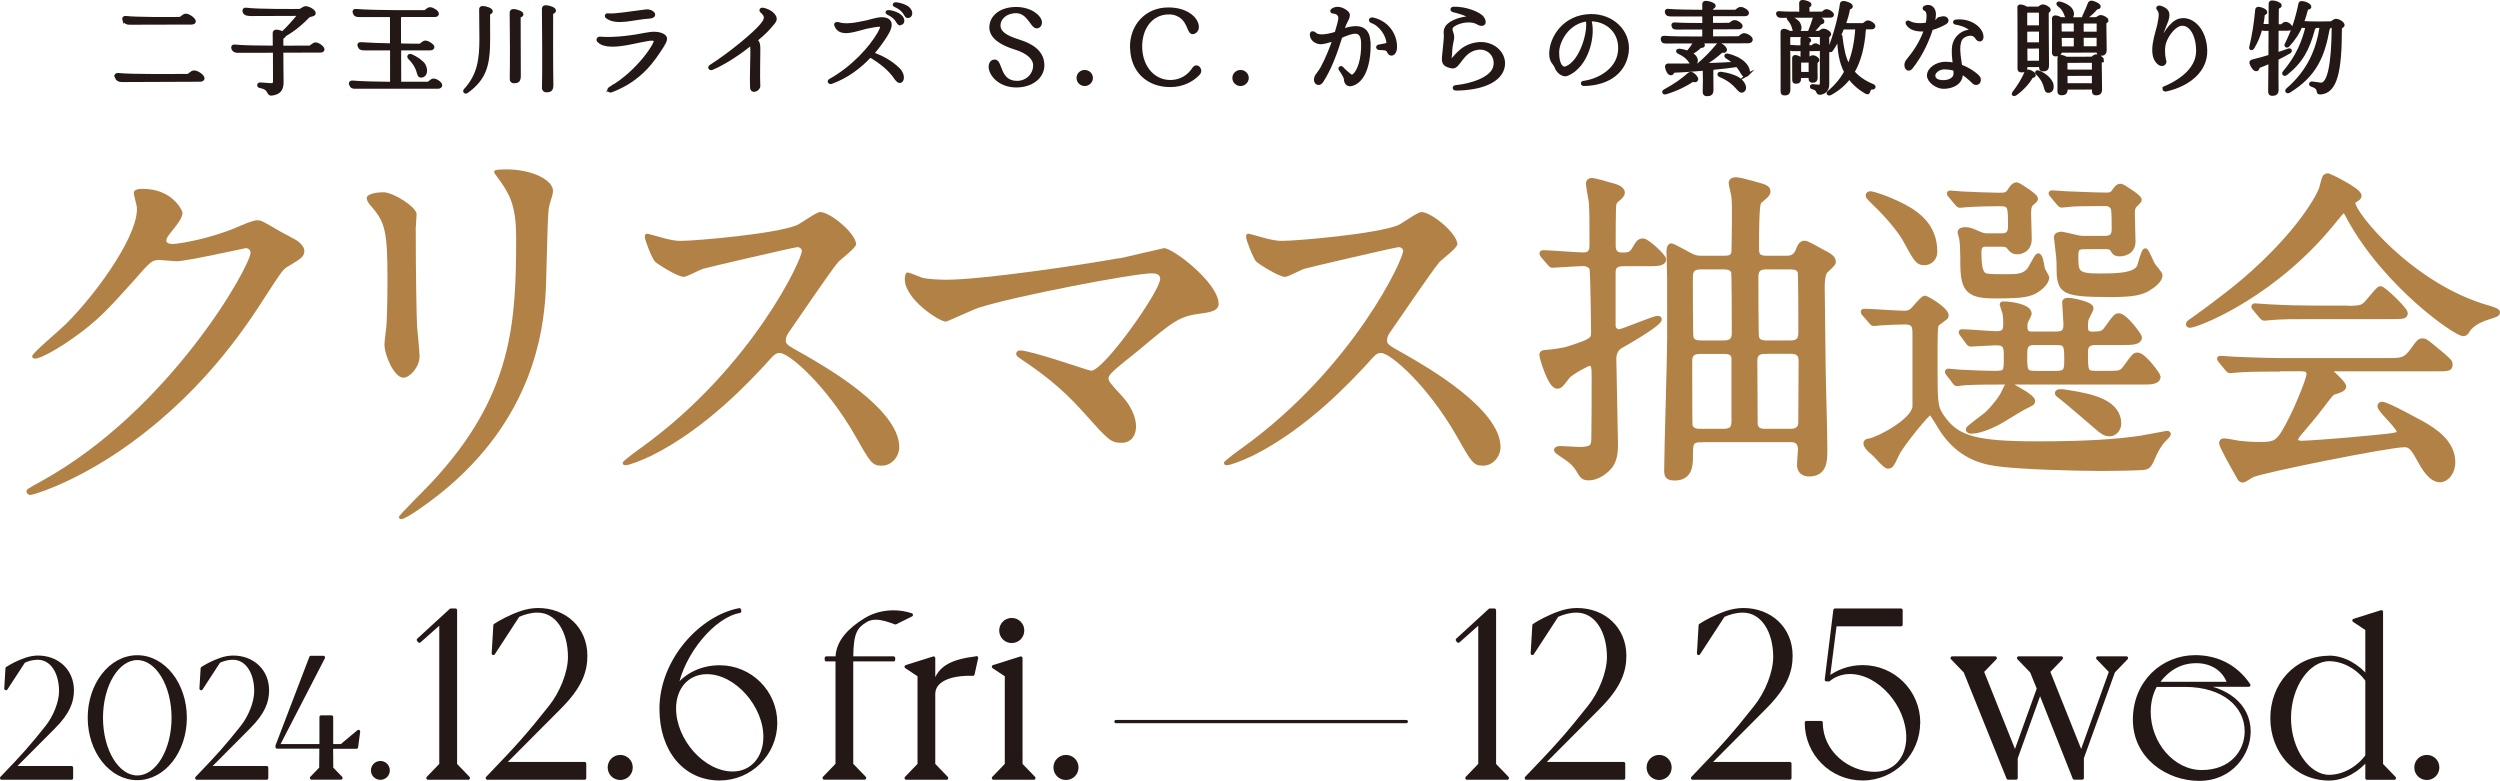 <?xml version="1.0" encoding="UTF-8"?>
<svg id="_レイヤー_2" data-name="レイヤー 2" xmlns="http://www.w3.org/2000/svg" width="313.96" height="98.07" viewBox="0 0 313.96 98.07">
  <defs>
    <style>
      .cls-1 {
        stroke-width: .41px;
      }

      .cls-1, .cls-2 {
        stroke-linecap: round;
        stroke-linejoin: round;
      }

      .cls-1, .cls-2, .cls-3 {
        fill: #231815;
        stroke: #231815;
      }

      .cls-4, .cls-5 {
        fill: #b28146;
      }

      .cls-2 {
        stroke-width: .43px;
      }

      .cls-3 {
        stroke-width: .39px;
      }

      .cls-3, .cls-5 {
        stroke-miterlimit: 10;
      }

      .cls-5 {
        stroke: #b28146;
        stroke-width: .61px;
      }
    </style>
  </defs>
  <g id="_情報" data-name="情報">
    <g>
      <g>
        <path class="cls-2" d="M1.68,96.41h7.29v1.3H.21c2.75-2.85,3.65-3.87,5.67-6.4,1.02-1.28,1.75-3.11,1.75-4.52,0-2.31-1.1-4.15-2.9-4.15-.63,0-1.21.17-1.75.41l-2.23,3.42.15-2.53c.45-.3,1.32-.78,2.31-1.12.5-.17,1.04-.28,1.56-.28,2.44,0,4.3,1.69,4.3,4.15,0,1.38-.45,2.77-2.36,4.67l-5.04,5.06Z"/>
        <path class="cls-2" d="M17.24,82.5c3.33,0,6.01,3.42,6.01,7.63s-2.68,7.63-6.01,7.63-6.01-3.42-6.01-7.63,2.68-7.63,6.01-7.63ZM17.24,97.6c2.49,0,4.52-3.33,4.52-7.46s-2.03-7.46-4.52-7.46-4.52,3.33-4.52,7.46,2.03,7.46,4.52,7.46Z"/>
        <path class="cls-2" d="M26.19,96.41h7.29v1.3h-8.76c2.75-2.85,3.65-3.87,5.67-6.4,1.02-1.28,1.75-3.11,1.75-4.52,0-2.31-1.1-4.15-2.9-4.15-.63,0-1.21.17-1.75.41l-2.23,3.42.15-2.53c.45-.3,1.32-.78,2.31-1.12.5-.17,1.04-.28,1.56-.28,2.44,0,4.3,1.69,4.3,4.15,0,1.38-.45,2.77-2.36,4.67l-5.04,5.06Z"/>
        <path class="cls-2" d="M41.62,93.81l.02,2.68,1.17,1.21h-3.68l1.17-1.21.02-2.68h-5.51v-.15l4.24-11.09h1.56l-5.73,11.09h5.45v-3.61h1.3v3.61h1.25l2.14-1.79-.26,1.95h-3.13Z"/>
        <path class="cls-2" d="M46.8,96.75c0-.54.43-.97.97-.97s.97.43.97.97-.43.97-.97.97-.97-.43-.97-.97Z"/>
        <path class="cls-2" d="M57.18,96.02l1.63,1.69h-5.06l1.63-1.69v-17.92l-2.71,2.41-.12-.15,4.07-3.73h.57v19.4Z"/>
        <path class="cls-2" d="M63.26,95.9h10.15v1.81h-12.2c3.83-3.98,5.09-5.39,7.89-8.92,1.42-1.78,2.44-4.34,2.44-6.29,0-3.22-1.54-5.78-4.04-5.78-.87,0-1.69.24-2.44.57l-3.1,4.76.21-3.52c.63-.42,1.84-1.08,3.22-1.57.69-.24,1.45-.39,2.17-.39,3.4,0,5.99,2.35,5.99,5.78,0,1.93-.63,3.86-3.28,6.51l-7.02,7.05Z"/>
        <path class="cls-2" d="M76.53,96.38c0-.75.6-1.36,1.36-1.36s1.36.6,1.36,1.36-.6,1.36-1.36,1.36-1.36-.6-1.36-1.36Z"/>
        <path class="cls-2" d="M92.85,76.59l.03.18c-3.25.54-7.17,5.27-7.95,9.58,1.23-1.66,3.25-2.59,5.45-2.59,3.86,0,7.02,3.13,7.02,7.02s-3.16,7.02-7.02,7.02c-4.4,0-7.35-3.61-7.35-8.77,0-6.21,5.12-11.57,9.82-12.44ZM92.01,97.1c2.44,0,4.01-1.9,4.07-4.43.09-3.98-3.58-8.22-7.29-8.22-2.5,0-4.1,1.93-4.1,4.52,0,4.01,3.61,8.13,7.32,8.13Z"/>
        <path class="cls-2" d="M106.94,82.64h5.27v.21h-5.27v13.16l1.63,1.69h-5.06l1.63-1.69v-13.16h-1.36v-.21h1.36c0-2.11,1.69-3.67,3.49-4.79,1.11-.69,2.35-.99,3.58-.99.75,0,1.51.12,2.23.36l-1.99.99c-.81-.3-1.66-.6-2.44-.6-.45,0-.9.09-1.29.33-1.21.75-1.78,1.45-1.78,4.7Z"/>
        <path class="cls-2" d="M122.63,82.61l-.45,2.05c-2.71-.09-4.94.69-4.94,2.5v8.86l1.63,1.69h-5.06l1.63-1.69v-11.21l-1.63-1.08,3.43-1.08v3.77h.03c.39-2.59,2.23-3.4,5.36-3.79Z"/>
        <path class="cls-2" d="M128.2,96.02l1.63,1.69h-5.06l1.63-1.69v-11.21l-1.63-1.08,3.43-1.08v13.37ZM125.7,79.18c0-.75.6-1.36,1.36-1.36s1.36.6,1.36,1.36-.6,1.36-1.36,1.36-1.36-.6-1.36-1.36Z"/>
        <path class="cls-2" d="M132.51,96.38c0-.75.6-1.36,1.36-1.36s1.36.6,1.36,1.36-.6,1.36-1.36,1.36-1.36-.6-1.36-1.36Z"/>
      </g>
      <g>
        <path class="cls-2" d="M187.66,96.02l1.63,1.69h-5.06l1.63-1.69v-17.92l-2.71,2.41-.12-.15,4.07-3.73h.57v19.4Z"/>
        <path class="cls-2" d="M193.74,95.9h10.15v1.81h-12.2c3.83-3.98,5.09-5.39,7.89-8.92,1.42-1.78,2.44-4.34,2.44-6.29,0-3.22-1.54-5.78-4.04-5.78-.87,0-1.69.24-2.44.57l-3.1,4.76.21-3.52c.63-.42,1.84-1.08,3.22-1.57.69-.24,1.45-.39,2.17-.39,3.4,0,5.99,2.35,5.99,5.78,0,1.93-.63,3.86-3.28,6.51l-7.02,7.05Z"/>
        <path class="cls-2" d="M207,96.38c0-.75.6-1.36,1.36-1.36s1.36.6,1.36,1.36-.6,1.36-1.36,1.36-1.36-.6-1.36-1.36Z"/>
        <path class="cls-2" d="M214.62,95.9h10.15v1.81h-12.2c3.83-3.98,5.09-5.39,7.89-8.92,1.42-1.78,2.44-4.34,2.44-6.29,0-3.22-1.54-5.78-4.04-5.78-.87,0-1.69.24-2.44.57l-3.1,4.76.21-3.52c.63-.42,1.84-1.08,3.22-1.57.69-.24,1.45-.39,2.17-.39,3.4,0,5.99,2.35,5.99,5.78,0,1.93-.63,3.86-3.28,6.51l-7.02,7.05Z"/>
        <path class="cls-2" d="M240.93,90.75c0,3.86-3.1,7.05-7.02,7.05s-7.05-3.16-7.05-7.05h1.84c0,3.71,3.34,6.39,6.72,6.39,2.56,0,4.19-1.93,4.19-4.55,0-4.01-3.58-8.16-7.29-8.16-1.11,0-2.05.42-2.65.93h-.3l1.08-8.73h8.28v1.81h-8.28l-.87,6.78c1.21-.93,2.71-1.48,4.34-1.48,3.89,0,7.02,3.13,7.02,7.02Z"/>
        <path class="cls-2" d="M263.46,82.64h3.58l-1.63,1.69-3.92,10.84v2.53h-.99l-4.31-10.87-3.01,8.37v2.5h-.99l-5.39-13.37-1.63-1.69h5.39l-1.63,1.69,4.13,10.33,2.95-8.19-.87-2.14-1.63-1.69h5.36l-1.63,1.69,4.13,10.33,3.71-10.33-1.63-1.69Z"/>
        <path class="cls-2" d="M282.43,91.92c0,2.56-2.08,5.93-6.26,5.93-3.92,0-8.1-2.74-8.1-7.47s3.55-7.89,7.62-7.89c2.86,0,5.21,1.29,6.72,3.55h-6.81c3.92.33,6.84,2.44,6.84,5.87ZM274.39,86.05h-3.67c-.57.99-.84,2.14-.84,3.34,0,3.98,3.01,7.53,6.63,7.53s5.6-2.44,5.6-5.09c0-3.19-2.86-5.78-7.71-5.78ZM279.93,85.84c-.63-1.9-2.32-2.77-4.1-2.77-2.14,0-3.73,1.05-4.94,2.77h9.04Z"/>
        <path class="cls-2" d="M292.5,82.55c1.87,0,3.65,1.11,4.76,2.47v-6.02l-1.63-1.08,3.43-1.08v19.19l1.63,1.69h-3.43v-2.38c-1.11,1.36-2.89,2.47-4.76,2.47-4.22,0-7.17-3.46-7.17-7.62s2.95-7.62,7.17-7.62ZM292.5,97.52c1.84,0,3.67-1.08,4.76-2.59v-9.52c-1.08-1.51-2.92-2.59-4.76-2.59-2.62,0-5,3.34-5,7.35s2.38,7.35,5,7.35Z"/>
        <path class="cls-2" d="M303.41,96.38c0-.75.6-1.36,1.36-1.36s1.36.6,1.36,1.36-.6,1.36-1.36,1.36-1.36-.6-1.36-1.36Z"/>
      </g>
      <line class="cls-1" x1="140.15" y1="90.62" x2="176.61" y2="90.62"/>
      <g>
        <g>
          <path class="cls-4" d="M16.8,24.25c0-.53.75-.53,1.17-.53,3.72,0,4.95,2.77,4.95,2.98,0,.64-.53,1.33-1.6,2.66-.27.37-.43.58-.43.85,0,.43.64.43.85.43.53,0,4.47-.58,8.08-2.13.64-.27,1.92-.85,2.5-.85.48,0,.74.16,2.92,1.44.32.16,1.7.9,1.97,1.06.58.37,1.01.9,1.01,1.33,0,.74-.37.96-2.13,2.02-.58.37-.8.69-2.66,3.56-2.71,4.25-8.46,12.98-19.04,19.99-5.85,3.83-10.26,5.1-10.58,5.1-.27,0-.48-.21-.48-.48,0-.21.16-.32,1.81-1.22,16.22-8.93,26.32-27.07,26.32-28.72,0-.48-.43-.58-.58-.58-.11,0-7.45,1.65-8.72,1.65-.32,0-1.75-.16-2.07-.16-1.01,0-1.12.11-3.35,2.66-3.24,3.62-4.57,5-7.23,6.91-2.18,1.6-4.47,2.82-5.1,2.82-.27,0-.37-.16-.37-.32,0-.37,3.56-3.35,4.2-3.99,4.31-4.31,9.36-11.65,8.93-14.84-.05-.27-.37-1.44-.37-1.65Z"/>
          <path class="cls-4" d="M48.12,24.14c1.28,0,4.2,1.86,4.2,2.77,0,.27-.11,1.49-.11,1.75,0,6.17.11,10.95.16,12.23.05.64.32,3.3.32,3.83,0,1.38-1.22,2.71-2.02,2.71-1.17,0-2.39-2.82-2.39-4.2,0-.43.27-2.23.27-2.66.11-2.39.11-4.47.11-5.42,0-5.96-.27-7.18-1.91-9.09-.43-.48-.69-.8-.69-1.22,0-.37.85-.69,2.07-.69ZM62.75,22.65c-.64-.85-.69-.96-.69-1.06,0-.16,0-.32,1.54-.32,3.19,0,5.85,1.33,5.85,2.71,0,.48-.42,1.54-.53,2.13-.21,1.44-.27,9.41-.43,11.27-.32,3.78-1.33,15.16-13.29,24.67-1.54,1.22-4.2,3.14-4.79,3.14-.21,0-.32-.11-.32-.27,0-.21,3.46-3.62,4.09-4.31,10.26-10.95,10.64-20.21,10.64-30.84,0-4.15-.96-5.53-2.07-7.13Z"/>
          <path class="cls-4" d="M100.08,31.05c-.37,0-11.54,2.61-11.81,2.71-.37.11-2.02,1.01-2.39,1.01-.8,0-3.3-1.6-3.62-1.91-.37-.37-1.28-2.71-1.28-3.08,0-.27.05-.43.32-.43.05,0,1.22.32,1.38.37,1.65.48,2.29.53,2.82.53,1.81,0,11.81-.85,14.57-1.97.48-.21,2.45-1.65,2.92-1.65,1.28,0,4.52,2.71,4.52,4.04,0,.48-1.97,1.91-2.29,2.29-1.06,1.28-5.26,7.5-6.12,8.72-.21.27-.42.64-.42,1.06,0,.48.11.58,2.34,1.81,2.39,1.38,11.91,6.75,11.91,11.59,0,1.22-.96,2.34-2.18,2.34s-1.44-.37-3.3-3.67c-3.67-6.43-8.35-10.48-9.52-10.48-.53,0-.69.16-1.86,1.49-1.86,1.97-7.29,7.92-14.2,11.38-1.44.69-2.87,1.22-3.3,1.22-.11,0-.37,0-.37-.32,0-.21,2.13-1.75,2.45-1.97,13.88-10.05,20.21-23.82,20.05-24.67-.11-.43-.53-.43-.64-.43Z"/>
          <path class="cls-4" d="M140.6,32.44c.85-.16,5.48-1.28,5.58-1.28,1.12,0,6.86,4.36,6.86,7.02,0,.74-.8,1.01-2.07,1.17-2.87.37-3.4.8-8.03,4.68-.74.64-2.5,1.91-3.46,2.92-.11.16-.27.37-.27.53,0,.43.21.64,1.81,2.39,1.01,1.12,1.65,2.55,1.65,3.67s-.58,2.07-1.81,2.07c-1.38,0-1.7-.37-4.79-3.83-2.87-3.24-5.58-5.16-7.87-6.7-.53-.37-.58-.43-.58-.64,0-.16.11-.43.48-.43,1.44,0,8.61,2.55,8.93,2.55,1.59,0,8.67-10,8.67-11.54,0-.64-.64-.69-1.06-.69-2.34,0-17.44,2.92-21.7,4.31-.69.21-3.99,1.75-4.15,1.75-.85,0-5.16-2.82-5.16-5.32,0-.11,0-.85.37-.85.16,0,1.49.53,1.75.64.69.21,2.34.27,3.08.27,4.52,0,16.7-1.81,21.75-2.71Z"/>
          <path class="cls-4" d="M175.59,31.05c-.37,0-11.54,2.61-11.81,2.71-.37.11-2.02,1.01-2.39,1.01-.8,0-3.3-1.6-3.62-1.91-.37-.37-1.28-2.71-1.28-3.08,0-.27.05-.43.32-.43.05,0,1.22.32,1.38.37,1.65.48,2.29.53,2.82.53,1.81,0,11.81-.85,14.57-1.97.48-.21,2.45-1.65,2.92-1.65,1.28,0,4.52,2.71,4.52,4.04,0,.48-1.97,1.91-2.29,2.29-1.06,1.28-5.26,7.5-6.12,8.72-.21.27-.42.64-.42,1.06,0,.48.11.58,2.34,1.81,2.39,1.38,11.91,6.75,11.91,11.59,0,1.22-.96,2.34-2.18,2.34s-1.44-.37-3.3-3.67c-3.67-6.43-8.35-10.48-9.52-10.48-.53,0-.69.16-1.86,1.49-1.86,1.97-7.29,7.92-14.2,11.38-1.44.69-2.87,1.22-3.3,1.22-.11,0-.37,0-.37-.32,0-.21,2.13-1.75,2.45-1.97,13.88-10.05,20.21-23.82,20.05-24.67-.11-.43-.53-.43-.64-.43Z"/>
        </g>
        <g>
          <path class="cls-5" d="M203.91,33.12c-1.32,0-1.32.7-1.32,1.23v6.57c0,.41.37.74.74.74.41,0,4.36-1.69,4.85-1.69.04,0,.21,0,.21.12,0,.62-4.52,3.16-4.89,3.37-.53.29-.82.94-.82,1.56,0,.08.21,10.23.21,10.85,0,1.73-.45,2.47-.9,2.92-.49.53-1.48,1.23-2.42,1.23-.74,0-.86-.16-1.4-1.11-.29-.49-.86-1.07-1.64-1.56-.12-.08-1.07-.7-1.07-.82,0-.21.41-.21.58-.21.33,0,1.93.12,2.3.12,1.73,0,1.77-.49,1.81-1.31.04-1.73.04-5.63.04-7.64,0-1.31,0-1.85-.62-1.85-.16,0-2.3,1.11-2.71,1.64-.86,1.11-.95,1.23-1.31,1.23-.86,0-1.93-3.62-1.93-3.94,0-.25.21-.33.62-.33.7-.04,2.18-.25,2.88-.49,2.71-.9,3-1.03,3-2.05,0-.62-.08-7.64-.21-8.01-.12-.33-.62-.58-1.07-.58-.58,0-3.58.21-3.9.21-.12,0-.21-.08-.37-.29l-.78-.9q-.16-.25-.16-.29c0-.08.08-.12.12-.12.74,0,4.27.29,5.1.29,1.03,0,1.07-.74,1.07-1.27,0-3.37,0-3.94-.08-5.34-.04-.33-.37-1.97-.37-2.34,0-.29.21-.41.45-.41s1.73.41,2.1.53c.82.21,1.73.45,1.73,1.03,0,.21-.21.45-.45.66-.37.29-.53.41-.62.78s-.08,4.56-.08,5.18c0,1.19.78,1.19,1.15,1.19.78,0,1.11-.08,1.48-.7.49-.86.66-1.07,1.11-1.07.53,0,2.59,1.97,2.59,2.3,0,.58-.82.58-2.18.58h-2.79ZM213.61,55.23c-1.31,0-1.31.53-1.31,2.14,0,.9,0,2.67-1.97,2.67-.99,0-1.03-.37-1.03-1.03,0-2.34.37-13.85.37-16.44v-7.52c0-.82-.08-2.88-.08-3.45,0-.12,0-.74.33-.74.12,0,1.52.78,2.3,1.19.66.37,1.03.37,1.48.37h2.84c.7,0,1.03-.12,1.19-.66.04-.21.08-3.78.08-4.27,0-1.15,0-2.3-.08-2.92-.04-.25-.33-1.36-.33-1.6,0-.37.41-.41.62-.41.37,0,1.56.33,2.01.45,1.81.49,2.01.58,2.01,1.07,0,.33-.53.74-1.03,1.15-.21.16-.41.33-.41,6,0,.9.29,1.19,1.27,1.19h2.59c.86,0,1.19-.58,1.31-.86.25-.62.41-1.03.86-1.03.33,0,1.77.86,2.1,1.03,1.15.58,1.52.86,1.52,1.31,0,.21-.12.33-.99,1.15-.41.41-.41,1.85-.41,1.97,0,1.48.12,8.63.12,10.27.04,2.88.21,7.44.21,10.27,0,1.27,0,3-1.97,3-1.11,0-1.23-.78-1.23-1.19,0-.29.12-1.6.12-1.89,0-1.19-.82-1.23-1.27-1.23h-11.22ZM213.57,44.14c-1.03,0-1.36.37-1.36,1.23,0,.66,0,7.89.04,8.05.16.74.94.74,1.31.74h2.83c1.03,0,1.36-.37,1.36-1.23v-7.89c0-.9-.9-.9-1.32-.9h-2.88ZM213.65,33.53c-.7,0-1.36.12-1.36,1.23,0,.82,0,7.4.08,7.64.16.49.53.66,1.27.66h2.79c.7,0,1.36-.12,1.36-1.23,0-.82,0-7.4-.08-7.68-.16-.45-.53-.62-1.27-.62h-2.79ZM221.7,44.14c-.58,0-1.31.08-1.31,1.15,0,.74.04,7.89.04,8.01.12.7.58.86,1.27.86h3.12c.53,0,1.32-.08,1.32-1.15,0-1.23.04-6.66.04-7.73s-.78-1.15-1.31-1.15h-3.17ZM221.79,33.53c-.66,0-1.27.16-1.27,1.23,0,.82,0,7.36.08,7.6.12.45.45.7,1.19.7h3.04c.7,0,1.32-.16,1.32-1.27,0-.82,0-7.31-.08-7.6-.12-.45-.45-.66-1.23-.66h-3.04Z"/>
          <path class="cls-5" d="M234.15,39.45c-.16-.16-.16-.25-.16-.29,0-.08.08-.08.12-.08.74,0,4.23.25,5.05.25.74,0,1.03-.33,1.4-.78.9-.99,1.03-1.11,1.19-1.11.21,0,2.67,1.44,2.67,2.18,0,.08-.04.21-.12.25-.12.12-.86.62-.99.74-.29.21-.29.7-.29,5.22,0,5.01,0,5.38,1.07,6.82,1.77,2.38,4.07,3.08,11.71,3.08,6.21,0,9.78-.25,12.99-.7.53-.08,3.29-.62,3.33-.62.08,0,.21,0,.21.12,0,.08-.62.7-.74.82-.29.33-.74,1.03-.95,1.48-.7,1.56-.74,1.68-1.23,1.85-.45.12-4.68.16-5.38.16-3.74,0-10.07-.21-12.7-.53-1.77-.21-4.81-.62-7.23-4.03-.29-.37-1.48-2.51-1.68-2.51-.33,0-3.58,3.99-4.19,5.22-.66,1.4-.74,1.56-1.15,1.56-.33,0-1.48-1.4-1.77-1.64-.41-.33-.99-.86-.99-1.23,0-.25.25-.29.53-.33,1.07-.21,5.38-2.42,5.63-4.23v-9.12c0-.94-.04-1.56-1.23-1.56-.08,0-2.01.04-3.08.12-.12,0-.74.08-.86.08s-.21-.08-.37-.29l-.78-.9ZM241.71,33c-.86,0-1.03-.29-2.46-2.92-.33-.62-1.64-2.51-3.99-4.73-.58-.58-.66-.66-.66-.82,0-.12.12-.21.33-.21.17,0,1.97.49,4.11,1.6,2.05,1.07,3.95,2.67,3.95,5.71,0,.78-.58,1.36-1.27,1.36ZM244.71,46.97q-.16-.21-.16-.25c0-.08.04-.12.12-.12.21,0,1.11.12,1.36.12.41.04,3.45.16,4.4.16,1.52,0,1.52-.12,1.52-2.05,0-1.19,0-1.77-1.27-1.77-.45,0-2.92.16-3.16.16-.16,0-.25-.08-.37-.25l-.7-.95c-.12-.21-.16-.21-.16-.29s.08-.08.12-.08c.62,0,3.66.25,4.36.25.99,0,1.11-.49,1.11-1.19,0-.33,0-.99-.12-1.48-.04-.12-.33-.95-.33-.99,0-.08.08-.08.25-.08.66,0,3.16.29,3.16,1.23,0,.16-.45.9-.49,1.11-.04.16-.04.33-.04.58,0,.86.53.86.86.86h3c1.07,0,1.27-.37,1.27-1.23,0-.41-.16-2.34-.16-2.75,0-.25.33-.25.49-.25.49,0,2.84.49,2.84.99,0,.25-.58,1.19-.62,1.4-.08.37-.08.66-.08.82,0,.74.12,1.03.86,1.03,1.15,0,1.4-.12,1.81-.7,1.03-1.44,1.15-1.6,1.52-1.6.78,0,2.59,2.51,2.59,2.71,0,.66-1.03.66-1.89.66h-3.62c-.62,0-1.27.16-1.27,1.11,0,2.51,0,2.75,1.27,2.75h1.36c1.68,0,1.85,0,2.38-.7,1.03-1.44,1.15-1.6,1.52-1.6.78,0,2.59,2.51,2.59,2.71,0,.7-.99.7-1.89.7h-17.92c-1.11,0-2.88,0-4.4.08-.12,0-.99.12-1.07.12-.12,0-.21-.12-.33-.29l-.7-.95ZM249.48,30.66c-.78,0-.95.37-.95,1.03,0,1.11.08,2.05.33,2.47.29.58.58.58,3.21.58,1.27,0,2.3,0,2.96-1.11.16-.25.78-1.52.94-1.52.04,0,.21.16.25.33.08.21.25,1.15.29,1.36.04.16.53.9.53,1.07,0,.62-.94,1.52-1.89,1.89-1.03.41-2.75.41-4.89.41-3.7,0-3.78-1.4-3.78-5.1,0-.62-.04-1.48-.12-2.05,0-.12-.21-.7-.21-.86,0-.29.49-.33.62-.33.53,0,.86.12,1.64.49.58.25.86.29,1.15.29h1.73c.7,0,1.19-.16,1.19-1.19,0-2.55,0-2.83-1.4-2.83-.99,0-2.92.04-4.07.12-.12,0-.74.08-.86.08-.17,0-.21-.08-.37-.25l-.78-.94q-.21-.21-.21-.29c0-.08.12-.08.16-.08.21,0,1.23.12,1.48.12.53.04,3.86.16,4.6.16s1.07-.04,1.36-.53c.25-.37.49-.78.9-.78.17,0,2.34,1.4,2.34,1.73,0,.16-.04.21-.49.58-.37.33-.37.82-.37,1.44,0,.41.08,2.55.08,3.04,0,1.52-1.23,1.64-1.52,1.64-.53,0-.74-.25-1.03-.62-.25-.33-.66-.33-.99-.33h-1.85ZM255.27,50.34c0,.29-.08.29-1.07.78-.53.25-2.88,1.77-3.41,2.01-.86.45-2.26,1.03-3.25,1.03-.12,0-.37-.04-.37-.25,0-.16,2.01-1.6,2.38-1.93.9-.86,1.89-2.14,2.18-2.88.33-.74.41-.74.58-.74.12,0,.25.08.37.12.53.29,2.59,1.4,2.59,1.85ZM255.39,43.03c-1.11,0-1.11.78-1.11,1.64,0,1.89,0,2.22,1.4,2.22h2.46c1.27,0,1.4-.33,1.4-1.56,0-1.81,0-2.3-1.19-2.3h-2.96ZM261.89,30.99c-.86,0-1.19.08-1.19,1.11,0,2.05,0,2.55,2.84,2.55,2.1,0,4.64,0,5.14-1.19.12-.33.53-1.97.74-1.97.16,0,.78,1.56.95,1.81.12.21.9,1.03.9,1.27,0,.62-.82,1.27-1.6,1.73-.78.41-1.64.7-4.48.7-6.62,0-6.62-.37-6.62-4.11,0-.49-.33-2.96-.33-3.12,0-.29.45-.37.7-.37.08,0,1.48.33,1.64.37.62.16.95.16,1.27.16h2.38c.9,0,1.27-.25,1.27-1.19,0-.33,0-2.1-.08-2.47-.12-.45-.53-.7-1.03-.7-2.46,0-4.07.04-4.27.08-.12,0-1.11.12-1.19.12-.16,0-.21-.08-.37-.25l-.78-.94q-.21-.21-.21-.29c0-.08.12-.08.17-.08.25,0,1.56.12,1.85.12s3.49.16,4.97.16c.58,0,.74-.16.94-.45.33-.45.45-.66.86-.66.16,0,2.3,1.36,2.3,1.69,0,.16-.08.21-.53.66-.21.16-.33.45-.33,1.07,0,.49.08,2.96.08,3.53,0,1.52-1.52,1.56-1.64,1.56-.58,0-.7-.16-.95-.58-.16-.33-.7-.33-.9-.33h-2.51ZM266.08,53.26c0,.62-.53,1.23-1.11,1.23-.66,0-1.03-.33-1.64-.86-1.4-1.19-3.78-3.25-4.27-3.62-.25-.21-.7-.49-.7-.62s.16-.21.33-.21c.33,0,.41,0,1.11.12,3.16.49,6.29,1.27,6.29,3.94Z"/>
          <path class="cls-5" d="M274.82,40.73c0-.16.12-.25.62-.58.29-.21,3.66-2.59,6.33-4.85,7.03-6,9.62-10.89,9.82-11.79.33-1.27.33-1.44.82-1.44.04,0,3.86,1.81,3.86,2.51,0,.21-.08.25-.49.53-.25.12-.29.25-.29.41,0,1.27,7.27,10.4,17.01,13.15q1.15.33,1.15.53c0,.25-.12.29-1.15.62-.53.16-2.01.66-2.63,1.68-.16.29-.29.41-.53.41-.9,0-9.66-6.04-14.3-14.51-.45-.86-.53-.99-.7-.99s-.82.82-1.15,1.23c-7.27,9.12-16.52,12.9-18,13.19-.12.04-.37.08-.37-.12ZM286.12,46.36c-3.04,0-4.07.04-5.18.12-.12,0-.74.08-.86.08-.17,0-.21-.08-.37-.25l-.78-.95c-.08-.12-.21-.25-.21-.29,0-.08.08-.08.17-.08.29,0,1.56.12,1.81.12,2.01.08,4.19.16,5.63.16h13.56c1.73,0,2.18,0,3.16-1.36.62-.86.78-1.11,1.15-1.11.33,0,.45.08,1.4.86,2.1,1.73,2.1,1.77,2.1,2.14,0,.53-.21.53-2.14.53h-12.57c-.41,0-.58,0-.58.12,0,0,1.93,1.64,1.93,2.1q0,.37-1.23.7c-.33.12-.41.25-1.44,1.6-.86,1.15-2.55,3.16-2.79,3.41-.17.21-.58.62-.58.99s.58.41.74.41c.53,0,4.4-.25,8.96-.7,2.96-.29,3.29-.33,3.29-.74,0-.62-2.42-2.71-2.42-3.21,0-.21.16-.25.29-.25.62,0,4.68,2.26,5.22,2.55,1.11.66,3.66,2.14,3.66,4.73,0,1.31-.82,2.22-1.6,2.22-1.19,0-2.05-1.52-2.79-2.88-.78-1.4-1.15-1.52-1.73-1.52-1.89,0-17.67,3.16-19.07,3.78-.21.08-.99.66-1.19.66-.12,0-.33-.08-.41-.29-.82-1.44-2.26-3.99-2.26-4.36,0-.29.21-.29.33-.29.29,0,1.56.25,1.81.29.58.08,1.73.16,2.42.16,2.3,0,2.59,0,4.27-3.37.99-1.97,2.14-4.93,2.14-5.42,0-.7-.53-.7-1.23-.7h-2.59ZM294.67,38.71c2.01,0,2.1-.08,2.92-1.07.66-.78,1.15-1.4,1.36-1.4.37,0,3.12,2.63,3.12,3.08s-.21.45-2.18.45h-9.45c-2.51,0-3.7,0-5.22.12-.12,0-.74.08-.86.08s-.21-.08-.37-.25l-.78-.95c-.17-.16-.17-.21-.17-.29,0-.04.04-.08.12-.08.29,0,1.56.12,1.81.12,2.01.12,3.99.16,5.63.16h4.07Z"/>
        </g>
      </g>
      <g>
        <path class="cls-3" d="M14.6,9.66c-.08-.2-.01-.32.25-.3,1.61.19,7.82.12,8.66.12.31,0,.51-.44.87-.44.41,0,1.11.51,1.11.79,0,.15-.11.24-.39.24-1.87,0-8.23.04-9.81.04-.35,0-.57-.12-.7-.45ZM15.56,2.49c-.06-.2,0-.32.25-.29,1.12.15,5.93.15,6.72.12.29-.01.49-.41.82-.41.36,0,1.05.52,1.05.77,0,.12-.11.21-.37.21-1.46,0-6.92.02-7.79.02-.34,0-.57-.14-.67-.44Z"/>
        <path class="cls-3" d="M40.56,6.2c0,.12-.11.21-.36.21-.75,0-2.75,0-4.81.01.01,1.37.01,3.05.03,3.88,0,.96-.34,1.37-1.28,1.51-.59.07-.14-.71-1.45-.94-.3-.04-.25-.36.04-.32.17.02,1.11.09,1.25.09.37,0,.5-.07.5-.47,0-.96-.01-2.43-.01-3.74-2.11.01-4.06.01-4.58.01-.27,0-.51-.04-.64-.36-.06-.19-.01-.32.24-.29.96.1,3.02.14,4.96.14,0-.71-.01-1.33-.01-1.77,0-.16.09-.24.27-.24.2,0,.55.1.79.22.75-.72,1.47-1.52,2.12-2.34-1.79.01-5.2.02-6.01.02-.45,0-.86-.02-.95-.37-.05-.2,0-.32.24-.29,1.45.2,6.16.16,6.68.16.26,0,.54-.35.81-.35.37,0,1.07.4,1.07.69,0,.26-.52.19-.74.39-.72.74-1.68,1.62-2.98,2.36-.03.2-.35.27-.35.46v1.06c1.77,0,3.25-.01,3.47-.01s.49-.4.77-.4c.34,0,.93.45.93.69Z"/>
        <path class="cls-3" d="M55.33,10.73c0,.12-.1.22-.34.22h-10.31c-.36.01-.52-.02-.65-.35-.06-.19-.01-.31.25-.29,1.04.1,3.02.14,4.91.16-.01-.04-.01-.06-.01-.1v-4.24h-3.48c-.32,0-.5-.06-.6-.37-.06-.17-.03-.29.24-.27.94.07,2.43.12,3.83.15V1.95h-4.04c-.35,0-.54-.05-.64-.37-.06-.19-.01-.29.25-.26,2.18.19,7.71.15,8.54.15.24,0,.42-.37.74-.37s.9.39.9.62c0,.15-.09.22-.35.22h-4.19c-.12.06-.22.17-.22.36,0,.44,0,1.84.01,3.35,1.13.03,2.11.03,2.51.03.25,0,.45-.39.74-.39.32,0,.94.41.94.62,0,.12-.1.22-.34.22h-3.84c0,1.71.01,3.44.01,3.96,0,.15-.02.27-.07.37,1.73.01,3.22,0,3.58,0,.26,0,.44-.4.75-.4.35,0,.9.41.9.65ZM53.25,8.18c.37.69.17,1.33-.31,1.37-.62.05-.05-.8-1.51-2.27-.19-.17-.04-.4.21-.29.6.25,1.38.79,1.61,1.18Z"/>
        <path class="cls-3" d="M58.44,11.3c1.71-1.9,1.96-3.85,1.96-6.45,0-.4-.03-2.85-.03-3.68,0-.14.06-.22.26-.22.4,0,1.06.25,1.06.46s-.31.17-.34.41c-.01.3.01,2.52.01,3.05,0,3.24-.41,4.95-2.71,6.63-.2.16-.4-.01-.22-.21ZM64.21,9.89c.04-1.79.03-6.59-.01-8.3,0-.17.09-.26.29-.26.34,0,1.05.24,1.05.47,0,.2-.35.15-.35.41,0,1.3.02,5.67.02,7.33,0,.64-.25.72-.64.72-.26,0-.36-.09-.36-.37ZM68.26,11.01c.06-1.83.01-8.13-.01-9.89,0-.19.09-.27.3-.27.35,0,1.08.24,1.08.47s-.36.19-.36.45c-.01,1.32-.01,7.16.03,8.88.01.66-.25.75-.66.75-.27,0-.37-.1-.37-.39Z"/>
        <path class="cls-3" d="M76.58,11.11c3.62-2.04,6.05-5.9,5.7-6.1-.42-.21-.92-.04-1.93.14-.77.12-4.24,1.13-5.21-.05-.08-.1-.04-.31.2-.3,2.03.17,4.56-.26,5.71-.49.97-.2,1.71-.17,2.24.14.47.27.32.66-.16,1.42-.98,1.47-2.51,4.08-6.36,5.54-.27.09-.4-.16-.19-.3ZM76.24,2.14c-.16-.1-.11-.3.12-.27.89.09,2.46-.21,4.75-.49.82-.11,1.48.67.45.76-2,.12-4.11.91-5.32,0Z"/>
        <path class="cls-3" d="M96.48,3.6c-.29.34-.85.86-1.56,1.45.4.29.37.75.37,1.27.01.72-.07,3.37,0,4.46.04.44-.86.9-.9.2-.06-1.07.05-3.69.04-4.43-.01-.44,0-.77-.09-1.05-1.45,1.15-3.33,2.42-4.92,3.09-.22.1-.4-.12-.19-.26,2.63-1.68,5.49-4.1,6.35-5.12.66-.77.76-1.18.06-1.79-.16-.14-.04-.31.21-.25.79.16,1.45.69,1.5,1.15.04.36-.44.77-.87,1.28Z"/>
        <path class="cls-3" d="M112.55,9.89c-.76-1.15-1.88-2.06-3.27-2.88-1.35,1.46-2.97,2.64-4.86,3.33-.24.09-.4-.14-.16-.26,2.88-1.6,5.1-4.13,6.07-5.8.19-.32.54-.98.34-1.07-.21-.12-.87.01-1.92.22-1.28.3-3.27,1.17-3.78-.26-.09-.17.1-.26.3-.2.89.3,2.09.1,3.52-.21,1.08-.25,2.03-.64,2.71-.22.61.42.14,1.31-.32,2.03-.49.76-1.04,1.5-1.63,2.17,1.32.46,2.38,1.08,3.24,1.92,1.01.96.37,2.16-.22,1.23ZM113.13,2.95c-.51.15-.2-.64-1.62-1.28-.2-.09-.12-.24.15-.21.5.05,1.15.3,1.43.59.39.35.36.81.04.91ZM114.12,2.05c-.52.16-.2-.69-1.7-1.35-.2-.09-.12-.25.15-.22.54.06,1.22.3,1.52.6.4.4.34.89.03.97Z"/>
        <path class="cls-3" d="M124.36,8.36c0-.44.24-.69.57-.69.81,0,.44,2.68,2.8,2.68,1.22,0,2.21-.94,2.21-2.14,0-.91-.9-1.7-2.43-2.17-1.82-.56-3.07-1.4-3.07-2.59,0-1.41,1.32-2.38,3.17-2.38s3.05,1.06,3.05,1.75c0,.32-.21.55-.47.55-.6,0-1.04-1.91-2.58-1.91-1.28,0-2.16.81-2.16,1.75,0,.81.75,1.4,2.39,1.91,2.18.67,3.12,1.67,3.12,3.1s-1.38,2.57-3.32,2.57c-2.13,0-3.29-1.46-3.29-2.42Z"/>
        <path class="cls-3" d="M135.39,9.79c0-.45.37-.81.83-.81s.84.36.84.81-.39.82-.84.82-.83-.36-.83-.82Z"/>
        <path class="cls-3" d="M142.1,5.99c-.04-2.82,1.91-4.86,4.62-4.86,2.01,0,3.17.88,3.53,1.72.22.55.12,1.02-.3,1.21-.72.31-.49-1.27-1.78-2.07-.5-.3-.91-.4-1.53-.37-2.07.08-3.48,1.91-3.39,4.44.09,2.48,1.72,4.25,3.84,4.18,1.18-.04,2.18-.62,2.83-1.63.2-.3.54-.26.69.06.11.25.06.41-.12.61-.82.87-2.06,1.45-3.46,1.46-2.87.04-4.88-1.85-4.91-4.74Z"/>
        <path class="cls-3" d="M154.96,9.79c0-.45.37-.81.83-.81s.84.36.84.81-.39.82-.84.82-.83-.36-.83-.82Z"/>
        <path class="cls-3" d="M171.93,5.33c.07,2.74-.69,4.92-2.22,5.29-.49.1-.72-.22-.75-.71-.01-.27-.51-1.02-.65-1.2-.11-.15.09-.31.22-.16.29.32.8.77,1.01.91.15.1.24.16.37.08.74-.45,1.28-2.18,1.22-4.14-.05-1.89-1.25-1.45-2.74-.81-.65,2.11-1.43,4.16-2.39,5.61-.44.66-1.11.04-.62-.72.17-.27.41-.54.6-.87.69-1.25,1.21-2.62,1.57-3.67-.72.26-1.5.47-1.83.41-.56-.09-1.01-.44-1.03-1.01,0-.25.19-.29.36-.15.25.26.56.31.91.32.26.02,1.23-.11,1.84-.35.09-.27.15-.51.2-.69.29-.98.34-1.31.17-1.57-.16-.24-.32-.35-.74-.39-.2-.01-.25-.15-.09-.26.61-.44,1.42-.07,1.83.32.45.46-.17.95-.46,1.93-.03.11-.06.21-.1.32,1.84-.65,3.25-.49,3.3,1.5ZM175.22,6.24c-.08.5-.6.86-.87.19-.12-.3-.52-.34-1.1-.34-.25,0-.34-.24-.08-.3.19-.05.64-.1.79-.15.2-.05.36-.09.35-.27-.06-.87-.82-2.23-2.07-2.68-.25-.1-.12-.36.17-.3,2.08.47,3.02,2.38,2.81,3.85Z"/>
        <path class="cls-3" d="M182.86,10.88c1.7-.15,4.66-.97,4.89-2.64.2-1.37-.91-2.37-2.18-2.18-2.03.3-2.32,2.47-3.2,2.34-1.27-.2-1.12-.81-1.06-1.52.06-.64.21-1.92.21-2.37s-.29-1.16,1.11-1.82c.52-.26,1.41-.47,2-.46.1,0,.1-.02.02-.1-.3-.29-1.54-.66-2.13-.79-.27-.08-.21-.3.05-.3,1.41-.05,3.19.61,3.62,1.21.46.66.07,1.07-.65.62-.6-.35-1.73-.34-2.67.1-1.06.5-.52.97-.46,1.48.09.65-.2.75-.24,2.21-.02.64-.2.85.06.89.39.05,1.01-1.72,3.24-2.04,1.94-.29,3.54,1.12,3.33,2.74-.27,1.93-2.78,2.9-5.93,2.93-.3,0-.35-.27,0-.3Z"/>
        <path class="cls-3" d="M204.34,6.55c-.27,2.19-2.02,3.98-5.41,4.06-.24,0-.3-.25-.01-.27,1.81-.24,4.18-1.5,4.46-3.8.3-2.39-1.43-4.06-3.65-4.06h-.1c.62,1.7-.19,5.83-2.88,6.88-.4.16-1.11-.3-1.33-.94-.15-.46-.67-.64-.67-1.66,0-2.04,1.7-4.73,4.99-4.8,2.66-.06,4.92,1.93,4.61,4.59ZM199.32,2.5c-2.37.24-3.71,2.59-3.71,4.11s.54,2.13,1.1,1.9c1.96-.79,2.97-4.75,2.62-6.01Z"/>
        <path class="cls-3" d="M219.9,5.02c0,.12-.1.22-.36.22-1.02,0-3.63.01-5.96.02.25.16.4.37.3.49-.1.12-.3.02-.41.14-.29.29-.7.59-1.2.82.1.05.2.1.27.15.56.35.64.97.26,1.13-.62.29-.19-.59-1.99-1.42-.2-.1-.15-.27.09-.26.39.04.75.14,1.05.25.37-.4.65-.83.95-1.3-1.61.01-2.99.01-3.43.01-.46,0-.64.03-.7-.29-.05-.2,0-.31.26-.29.61.07,2.83.1,4.94.09v-1.27c-1.42.01-2.73.01-3.24.01-.4,0-.55.01-.62-.27-.05-.17-.01-.26.24-.24.59.05,2.14.08,3.63.08-.01-.41-.01-.84-.01-1.22h-4.06c-.36,0-.54-.02-.62-.3-.06-.2-.01-.3.24-.26.65.07,2.59.11,4.45.12,0-.46-.01-.81-.01-.89-.01-.15.08-.24.25-.24.41,0,1.05.24,1.05.42,0,.22-.34.2-.34.41v.29c1.55.01,2.84,0,2.98,0,.22-.01.37-.35.69-.35.34,0,.85.34.85.56,0,.12-.09.21-.34.21h-4.18v1.23c1.15,0,2.08-.01,2.22-.01.22-.01.39-.34.69-.34.32,0,.81.35.81.56,0,.12-.09.2-.32.2-.64,0-1.98,0-3.39.01v.97c0,.12-.03.22-.08.3,1.68,0,3.13-.01,3.4-.01s.46-.39.76-.39c.37,0,.91.37.91.62ZM213.01,10.08c-.14.14-.37-.05-.52.05-.7.47-1.88,1.1-3.33,1.53-.21.05-.31-.14-.12-.24,1.3-.71,2.21-1.35,3.08-2.12.11-.09.27-.12.45,0,.39.27.62.64.45.77ZM219.37,9.43c-.49.24-.49-.36-1.21-1.21-.82.12-1.88.25-2.98.35-.12.06-.21.19-.21.34,0,.44.01,1.66.02,2.17.01.5-.02.79-.54.8-.42.02-.44-.15-.42-.55.03-.61.03-2.01,0-2.59v-.06c-1.56.14-3.03.24-3.83.26-.14.01-.12.31-.35.32-.26.04-.51-.49-.56-.87-.01-.15.08-.22.22-.22.9.02,2.29.01,3.75-.02.93-.77,1.7-1.58,2.44-2.47.09-.1.22-.15.4-.05.44.22.7.61.54.75-.15.14-.35-.04-.52.12-.52.47-1.25,1.07-2.29,1.63,1.51-.04,3.02-.1,4.05-.17-.26-.26-.6-.54-1.05-.81-.17-.11-.09-.27.1-.24.87.21,1.56.54,2.08,1.03.61.6.72,1.31.35,1.5ZM218.94,11.36c-.59.44-.62-.9-2.9-1.86-.26-.11-.2-.31.07-.29.8.09,1.71.36,2.21.69.75.5.93,1.23.62,1.46Z"/>
        <path class="cls-3" d="M223.81,2.05c-.32,0-.45-.01-.55-.24-.06-.17-.01-.24.21-.21.59.05,1.65.06,2.68.06,0-.29.01-1.03-.01-1.23-.01-.15.06-.24.24-.24.3,0,.92.2.92.37,0,.19-.25.15-.26.31-.01.12,0,.52.01.65,0,.05-.01.1-.02.14.88,0,1.62-.01,1.78-.01.21-.01.31-.3.57-.3.31,0,.74.31.74.51,0,.11-.08.16-.3.16-1.33.01-4.92.02-6.01.02ZM229.53,4.64v5.9c.01.72-.36,1.1-.96,1.17-.45.04-.09-.51-.95-.7-.19-.04-.17-.27.04-.25.14.01.6.07.69.07.22,0,.39-.06.39-.37v-6.01c-1.21,0-3.14.01-3.92.01-.11.04-.19.16-.19.31,0,1.26.01,5.29.02,6.41,0,.54-.19.61-.54.61-.22,0-.3-.07-.3-.31,0-.6.01-6.86-.01-7.46-.01-.15.1-.22.26-.21.25.04.5.15.69.26.59.01,1.66.01,2.51.01-.02-.04-.02-.07,0-.14.24-.59.44-1.15.55-1.55.04-.12.11-.21.25-.21.26-.01.92.31.86.54-.05.19-.3.1-.4.25-.21.29-.56.7-1.05,1.08-.01.01-.02.01-.02.02.46-.01.83-.01.96-.01.2,0,.32-.27.59-.27.3,0,.77.3.77.5,0,.17-.24.17-.24.34ZM225.91,2.99c.27.51.11.91-.2.97-.65.12-.19-.6-1.07-1.55-.12-.14-.04-.27.2-.2.47.17.91.47,1.07.77ZM227.6,10.17c-.21,0-.27-.07-.27-.27v-.31c-.42,0-.93.01-1.25.01-.03,0-.06,0-.09-.01v.24c.01.41-.15.49-.45.49-.21,0-.27-.08-.27-.27,0-.36,0-2.28-.01-2.77,0-.14.1-.19.25-.17.19.02.39.12.55.22.09.01.16.01.25.01v-1.12c-.47.01-.87.01-1.03.01-.27,0-.41,0-.49-.22-.04-.14-.01-.19.19-.17.35.04.86.05,1.32.05v-.98c0-.14.05-.2.21-.2.25,0,.75.17.75.34s-.21.11-.21.31v.52h.45c.19-.01.25-.24.47-.24.27,0,.6.25.6.44,0,.09-.06.14-.26.14s-.71,0-1.26.01v.85c0,.11-.03.21-.08.27h.21c.17-.01.26-.22.49-.22.25,0,.61.24.61.41s-.22.19-.22.34c0,.41-.01,1.2.01,1.83.01.41-.16.49-.46.49ZM227.33,9.23c.01-.52.01-1.18,0-1.57-.42,0-.88.01-1.18.01-.09.04-.15.12-.15.24v1.31c.4.02.95.01,1.33.01ZM235.11,11.05c-.55-.02-.3.8-.72.56-.92-.52-1.62-1.15-2.14-1.88-.62.82-1.42,1.52-2.44,2.06-.17.07-.31-.07-.16-.2.91-.75,1.62-1.61,2.14-2.56-.62-1.18-.87-2.62-.87-4.34-.29.61-.61,1.17-.92,1.6-.1.15-.34.07-.26-.11.77-2.01,1.27-3.89,1.52-5.7.02-.1.09-.16.24-.16.37,0,1.02.27.99.49-.04.21-.32.14-.35.31-.07.47-.27,1.2-.55,1.97.8.02,2.13.01,2.33.01.26-.01.39-.34.65-.34.31,0,.75.31.75.52,0,.15-.1.21-.35.21h-.65c-.1.02-.19.11-.2.35-.15,1.97-.56,3.74-1.41,5.19.56.67,1.35,1.25,2.51,1.73.19.09.17.29-.09.29ZM231.19,4.61c.17,1.32.35,2.59.96,3.69.62-1.41.94-3.03,1.04-4.8-.7.01-1.37.01-1.7.01-.03,0-.05,0-.08-.01-.12.32-.26.64-.4.95.07-.01.16.04.17.16Z"/>
        <path class="cls-3" d="M242.56,3.58c-.42,1.37-1.22,3.24-2.53,4.9-.39.5-.83,0-.62-.62.05-.15.32-.45.65-.88.76-.98,1.4-2.14,1.76-3.25-1,.11-1.88-.09-2.26-.71-.14-.21.01-.32.2-.21.49.3,1.4.37,2.26.21.06-.31.11-.62.12-.92.01-.44-.09-.82-.39-.93-.17-.05-.15-.24.06-.3.7-.24,1.12.29,1.12.94,0,.21-.05.57-.16,1.02l.35-.15c.12-.06.19-.14.2-.16.03-.05.12-.16.22-.19.14-.02.35-.07.44-.09.4-.07.77.35.34.62-.54.32-1.15.57-1.76.74ZM248.19,4.67c-.1-.17-.34-.32-.51-.35-.32-.09-.81.04-1.11.25-.35.24-.49.57-.56,1.11-.1.77.09,1.77.21,2.61,1.05.39,1.89,1,2.21,1.37.42.51-.14,1.11-.6.66-.55-.54-1.04-.94-1.52-1.22v.16c0,1.18-1.12,1.7-2.24,1.7-.83,0-1.88-.76-1.88-1.48,0-.81,1.03-1.53,2.13-1.53.37,0,.75.04,1.12.12-.11-.84-.22-1.8-.04-2.51.26-.98,1.16-1.65,2.12-1.66.11-.01.11-.05.09-.09-.25-.36-1.06-.75-1.96-.9-.27-.04-.24-.24.02-.26,1.63-.17,3.03.76,3.22,1.81.11.64-.4.75-.7.21ZM245.51,8.73c-.42-.15-.87-.21-1.36-.21-.71,0-1.3.54-1.3.95,0,.54.5.79,1.2.79.77,0,1.48-.36,1.48-1.03,0-.15-.01-.31-.03-.49Z"/>
        <path class="cls-3" d="M255.45,9.48c-.08.16-.29.06-.34.17-.3.61-1.12,1.55-2.03,2.18-.19.12-.31.01-.2-.15.6-.77,1.26-1.81,1.55-2.61.05-.11.14-.17.31-.14.47.11.77.37.71.54ZM253.53.97c-.01-.16.08-.24.25-.21.26.02.52.14.72.27.46,0,1.18,0,1.46-.01.2,0,.31-.27.59-.27.29,0,.79.29.79.49,0,.17-.25.19-.25.35-.01.57.04,6.25.04,6.59,0,.52-.21.59-.55.59-.24,0-.31-.07-.31-.31v-.24c-.56,0-1.33.01-1.78.01h-.06v.05c0,.55-.22.62-.56.62-.24,0-.31-.08-.31-.31,0-.6.01-7.03-.01-7.62ZM254.59,1.4c-.12.04-.2.12-.2.3v1.68h1.87c0-.9-.01-1.65-.01-1.99-.56,0-1.25.01-1.66.01ZM256.26,3.77c-.56,0-1.36.01-1.82.01h-.05c0,.56.01,1.16.01,1.73.51.01,1.36,0,1.86,0v-1.75ZM256.26,7.82v-1.92c-.56,0-1.33.01-1.78.01h-.07c0,.74,0,1.42.01,1.91.51.01,1.36,0,1.85,0ZM257.57,10.33c.27.54.15,1.06-.21,1.12-.74.15-.07-.8-1.52-2.23-.14-.12-.05-.27.19-.17.7.29,1.28.76,1.55,1.28ZM264.57,2.57c0,.19-.24.2-.24.35,0,.39.04,2.99.04,3.34.01.47-.24.55-.57.55-.24,0-.31-.06-.31-.34v-.06c-1.15,0-3.64.01-4.67.01h-.06c-.04.41-.29.47-.6.47-.22,0-.27-.08-.27-.3,0-.42.03-3.69,0-4.24-.01-.16.08-.24.24-.22.22.01.47.11.66.22,1.1.02,3.77.02,4.43,0,.19,0,.32-.26.59-.26.3,0,.79.29.79.47ZM258.7.39c.47.11,1.08.41,1.35.76.34.46.24.97-.05,1.06-.79.21-.26-.7-1.46-1.58-.17-.14-.12-.3.16-.24ZM264.01,7.52c0,.17-.26.19-.26.35,0,.39.04,2.99.04,3.34.01.49-.24.57-.57.57-.21,0-.31-.09-.31-.32v-.41c-.92,0-2.64.01-3.38.01h-.06v.14c.01.49-.24.57-.57.57-.24,0-.32-.09-.32-.31,0-.42.01-3.59,0-4.16,0-.16.1-.25.26-.22.24.04.46.12.65.24.94,0,2.77.01,3.15-.01.2,0,.34-.29.6-.29.3,0,.79.3.79.51ZM258.9,2.76c-.11.02-.19.12-.19.27,0,.25.01.66.01,1.12.41,0,1.13.01,1.91.01,0-.57.01-1.11,0-1.41h-1.73ZM260.63,6.02v-1.45h-1.82s-.05,0-.09-.01c.01.54.01,1.07.03,1.46h1.88ZM259.61,7.71c-.12.04-.17.15-.17.27,0,.22.01.57.01.95.81.01,2.67.01,3.45.01v-1.25c-1.12,0-2.53.01-3.29.01ZM262.9,10.65v-1.32c-.92,0-2.64.01-3.38.01h-.07c.01.45.01.92.01,1.3.82.01,2.66.01,3.44.01ZM263.49,6c.01-.37.01-.91.01-1.45h-2.02c0,.55,0,1.03.01,1.2,0,.1-.01.19-.05.26.84,0,1.62,0,2.04-.01ZM261.67,2.76c-.11.02-.19.12-.19.29v1.12h2.02v-1.41h-1.83ZM261.65,2.15c.3-.61.55-1.17.74-1.7.06-.15.17-.2.37-.16.44.1.92.39.86.56-.07.17-.29.09-.4.21-.3.37-.72.76-1.33,1.22-.16.11-.31.02-.24-.14Z"/>
        <path class="cls-3" d="M271.89,11.01c2.38-1.02,4.13-2.61,4.1-4.66-.02-2.24-1.08-3.57-2.23-3.27-.88.24-1.88,1.66-2.02,2.68-.11.82.03,1.62.1,1.83.17.34-.25.69-.66.4-1.43-1.03-.25-3.93-.06-4.9.21-1.1.29-1.52-.09-1.97-.14-.16.06-.29.29-.21,1.1.37,1.11.96.64,2.07-.4.97-.95,2.42-.8,3.28.01.16.06.11.08-.02.03-.14.05-.36.09-.61.25-1.15,1.35-2.84,2.38-3.1,1.52-.4,3.25,1.17,3.29,3.84.04,2.43-2.01,4.24-4.95,4.92-.26.06-.41-.16-.15-.27Z"/>
        <path class="cls-3" d="M285.96,11.23c.02.5-.22.61-.61.61-.22,0-.31-.09-.31-.32l.03-3.75c-.52.24-1,.44-1.37.57-.17.06-.08.32-.29.4-.27.1-.6-.44-.72-.82-.04-.11.03-.21.17-.25.62-.15,1.41-.36,2.21-.61.01-1.13.02-2.33.02-3.38h-.74c-.14,0-.29-.05-.42-.12-.22.87-.57,1.71-1.02,2.44-.1.17-.3.14-.25-.07.37-1.53.62-3.19.75-4.68.01-.14.08-.21.26-.2.4.05.88.29.87.49-.03.19-.3.14-.31.3-.04.46-.11.91-.21,1.36.32.01.71.02,1.07.02.01-1.41.01-2.51.01-2.75,0-.15.08-.22.26-.22.39,0,.99.24.99.42,0,.22-.35.2-.36.39-.01.15-.02,1.02-.02,2.18h.5c.2,0,.31-.3.56-.3.31,0,.67.32.67.52,0,.11-.1.2-.34.2-.35,0-.87,0-1.4.01-.01.95-.01,2.06-.01,3.12.51-.16,1.01-.34,1.46-.5.2-.09.31.11.11.24-.42.25-1,.55-1.57.84-.01,1.91,0,3.59.01,3.88ZM294.25,3.14c0,.19-.34.22-.34.4,0,5.42-.57,7.97-2.47,8.13-.64.05.15-.57-1.13-.97-.22-.07-.15-.31.08-.27.35.05.67.1,1.03.14,1,.1,1.57-2.22,1.6-7.27h-.31c-.17.04-.32.24-.35.41-.61,3.32-1.6,5.75-4.91,7.77-.21.12-.37-.06-.19-.22,2.69-2.33,3.8-4.97,4.25-7.95h-.59c-.2.02-.34.19-.4.36-.66,2.48-1.52,4.1-3.45,5.61-.2.14-.36-.02-.22-.19,1.71-2.03,2.42-3.85,2.89-5.77h-.4c-.14,0-.26-.04-.37-.07-.37.85-.87,1.65-1.61,2.44-.15.17-.35.07-.25-.11.86-1.71,1.37-3.33,1.73-5.11.02-.1.1-.15.26-.14.55.06,1.01.35.97.55-.04.17-.37.1-.41.27-.15.59-.32,1.15-.52,1.68,1.31.11,3.28.04,3.58.04.2-.01.37-.31.65-.31.36,0,.88.36.88.6Z"/>
      </g>
    </g>
  </g>
</svg>
